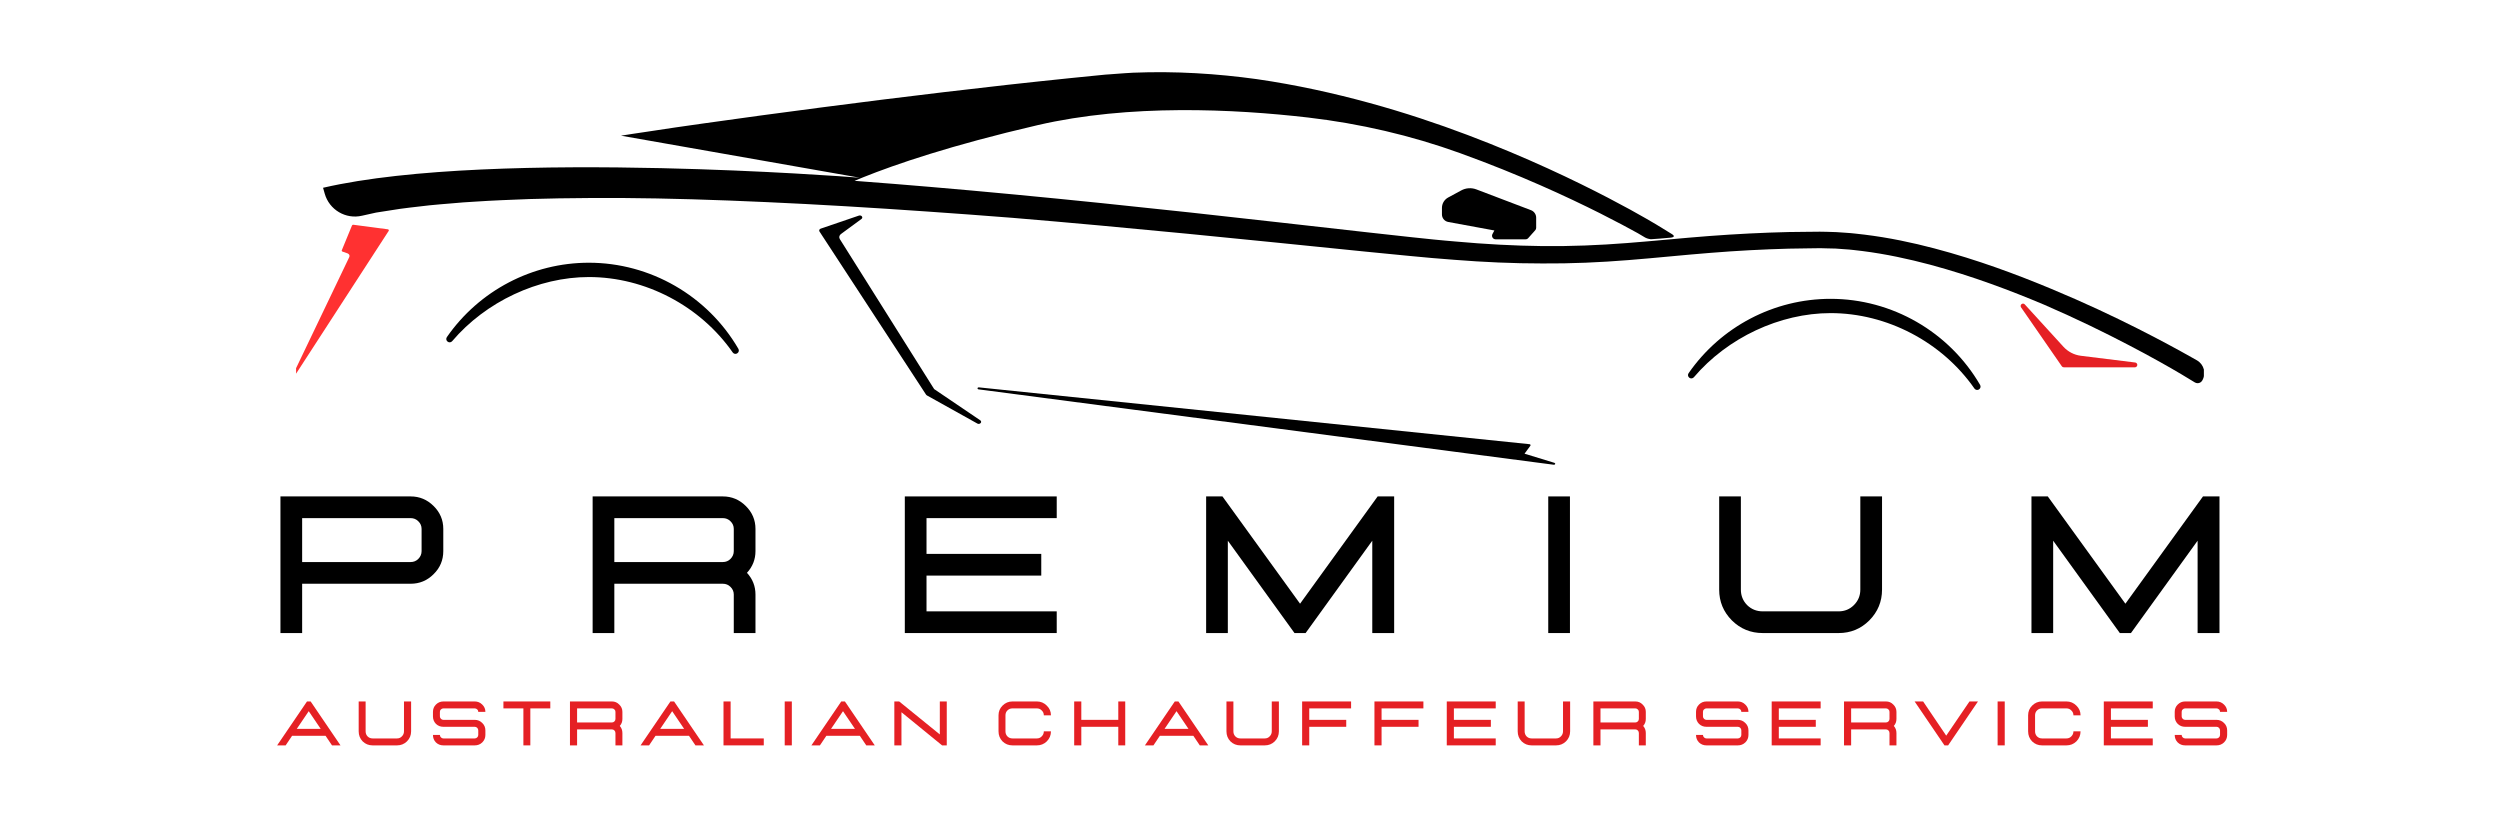 <svg xmlns="http://www.w3.org/2000/svg" xmlns:xlink="http://www.w3.org/1999/xlink" width="300" viewBox="0 0 224.88 75" height="100" preserveAspectRatio="xMidYMid meet"><defs><g></g><clipPath id="949cae8844"><path d="M 26.586 20.133 L 35 20.133 L 35 33.773 L 26.586 33.773 Z M 26.586 20.133 " clip-rule="nonzero"></path></clipPath><clipPath id="3dfde77d0f"><path d="M 29 6.352 L 198.289 6.352 L 198.289 35 L 29 35 Z M 29 6.352 " clip-rule="nonzero"></path></clipPath><clipPath id="3a4ab315a3"><path d="M 87.707 34.855 L 140 34.855 L 140 41.824 L 87.707 41.824 Z M 87.707 34.855 " clip-rule="nonzero"></path></clipPath><clipPath id="29458446e2"><path d="M 75.711 10.812 L 76.91 10.812 L 76.91 12.012 L 75.711 12.012 Z M 75.711 10.812 " clip-rule="nonzero"></path></clipPath><clipPath id="bbbe325e46"><path d="M 76.309 10.812 C 75.977 10.812 75.711 11.082 75.711 11.414 C 75.711 11.746 75.977 12.012 76.309 12.012 C 76.641 12.012 76.91 11.746 76.91 11.414 C 76.91 11.082 76.641 10.812 76.309 10.812 Z M 76.309 10.812 " clip-rule="nonzero"></path></clipPath></defs><path fill="#e52024" d="M 182.172 27.398 L 185.641 31.199 C 186.051 31.652 186.613 31.945 187.219 32.02 L 192.105 32.625 C 192.219 32.641 192.305 32.738 192.297 32.852 C 192.289 32.969 192.195 33.059 192.082 33.059 L 185.684 33.059 C 185.609 33.059 185.543 33.023 185.504 32.965 L 181.836 27.664 C 181.77 27.57 181.789 27.445 181.879 27.371 C 181.969 27.301 182.098 27.312 182.172 27.398 " fill-opacity="1" fill-rule="nonzero"></path><g clip-path="url(#949cae8844)"><path fill="#ff3131" d="M 26.375 33.578 L 31.375 23.137 C 31.406 23.074 31.406 23.004 31.379 22.941 C 31.348 22.879 31.293 22.832 31.223 22.805 L 30.766 22.645 C 30.711 22.625 30.68 22.566 30.703 22.52 L 31.621 20.289 C 31.641 20.246 31.691 20.223 31.738 20.227 L 34.844 20.637 C 34.879 20.641 34.91 20.66 34.926 20.691 C 34.941 20.719 34.941 20.754 34.922 20.781 L 26.566 33.664 C 26.547 33.695 26.512 33.715 26.473 33.715 C 26.457 33.715 26.441 33.711 26.426 33.703 C 26.375 33.68 26.352 33.625 26.375 33.578 " fill-opacity="1" fill-rule="nonzero"></path></g><g clip-path="url(#3dfde77d0f)"><path fill="#000000" d="M 29.016 16.902 L 29.164 17.426 C 29.574 18.883 31.055 19.758 32.523 19.414 C 33.051 19.293 33.523 19.188 33.785 19.133 C 34.219 19.059 34.688 18.992 35.188 18.914 C 35.688 18.84 36.215 18.746 36.785 18.688 C 37.355 18.625 37.953 18.555 38.582 18.48 C 39.211 18.41 39.883 18.367 40.57 18.305 C 40.918 18.273 41.27 18.242 41.633 18.215 C 41.992 18.191 42.363 18.168 42.742 18.145 C 43.496 18.105 44.27 18.043 45.082 18.016 C 48.312 17.855 51.98 17.805 55.988 17.82 C 59.992 17.848 64.344 17.98 68.941 18.191 C 73.543 18.398 78.395 18.688 83.414 19.039 C 85.926 19.211 88.477 19.402 91.059 19.605 C 93.637 19.816 96.25 20.051 98.883 20.289 C 104.148 20.77 109.492 21.293 114.844 21.836 C 117.516 22.105 120.191 22.375 122.855 22.648 C 124.191 22.777 125.523 22.91 126.848 23.039 C 127.516 23.102 128.18 23.164 128.84 23.223 C 129.5 23.285 130.176 23.332 130.836 23.383 C 133.488 23.594 136.133 23.711 138.75 23.711 C 141.367 23.73 143.957 23.613 146.484 23.41 C 149.008 23.211 151.473 22.945 153.879 22.758 C 156.285 22.562 158.645 22.441 160.93 22.379 C 161.508 22.371 162.082 22.359 162.648 22.352 C 162.934 22.352 163.215 22.348 163.5 22.34 L 163.91 22.34 L 164.324 22.352 C 164.598 22.359 164.871 22.359 165.141 22.371 C 165.414 22.391 165.684 22.41 165.953 22.43 C 166.496 22.457 167.027 22.535 167.559 22.594 C 169.676 22.863 171.703 23.305 173.629 23.816 C 177.48 24.852 180.914 26.16 183.91 27.422 C 186.898 28.715 189.445 29.973 191.516 31.055 C 193.586 32.133 195.184 33.043 196.258 33.68 C 196.797 34 197.203 34.25 197.477 34.418 C 197.555 34.465 197.641 34.488 197.727 34.488 C 197.891 34.488 198.043 34.406 198.133 34.262 C 198.52 33.625 198.309 32.801 197.664 32.43 C 197.504 32.34 197.328 32.242 197.137 32.133 C 196.027 31.508 194.395 30.613 192.281 29.547 C 190.168 28.484 187.566 27.246 184.516 25.98 C 181.469 24.715 177.969 23.395 174.016 22.352 C 172.039 21.832 169.949 21.387 167.742 21.117 C 167.191 21.059 166.637 20.98 166.066 20.949 C 165.785 20.93 165.504 20.91 165.219 20.891 C 164.934 20.879 164.645 20.875 164.355 20.863 L 163.922 20.855 L 163.699 20.852 L 163.484 20.855 C 163.203 20.855 162.922 20.859 162.637 20.863 C 162.066 20.871 161.492 20.879 160.914 20.883 C 158.578 20.938 156.195 21.059 153.762 21.242 C 151.332 21.426 148.863 21.684 146.367 21.875 C 143.871 22.07 141.34 22.176 138.766 22.148 C 136.195 22.117 133.594 21.977 130.973 21.738 C 130.316 21.68 129.668 21.629 129.004 21.559 C 128.344 21.488 127.684 21.422 127.023 21.352 C 125.703 21.207 124.375 21.059 123.047 20.914 C 120.387 20.613 117.715 20.312 115.043 20.012 C 104.359 18.801 93.656 17.672 83.602 16.816 C 81.496 16.637 79.418 16.469 77.375 16.316 C 77.199 16.301 77.023 16.285 76.848 16.273 C 77.09 16.168 77.359 16.059 77.652 15.945 C 80.488 14.809 85.512 13.074 93.332 11.262 C 101.586 9.348 110.988 9.805 117.676 10.578 C 122.332 11.121 126.918 12.184 131.332 13.777 C 131.352 13.785 131.371 13.789 131.395 13.801 C 136.711 15.723 141 17.719 143.949 19.199 C 145.422 19.941 146.562 20.555 147.336 20.984 C 147.586 21.125 147.816 21.266 148.004 21.379 C 148.004 21.379 148.004 21.379 148.008 21.379 C 148.012 21.383 148.016 21.383 148.02 21.387 C 148.207 21.492 148.477 21.527 148.512 21.531 C 148.516 21.531 148.516 21.531 148.516 21.531 C 148.918 21.512 149.684 21.445 150.227 21.395 C 150.254 21.395 150.277 21.391 150.301 21.387 C 150.309 21.387 150.316 21.387 150.32 21.387 C 150.723 21.332 150.574 21.18 150.457 21.098 C 150.453 21.094 150.445 21.086 150.438 21.086 C 150.426 21.078 150.414 21.074 150.402 21.062 C 150.395 21.059 150.383 21.055 150.375 21.047 C 150.371 21.043 150.371 21.043 150.371 21.043 C 149.836 20.715 149.023 20.215 148.977 20.188 C 148.777 20.07 148.477 19.895 148.086 19.668 C 147.309 19.219 146.156 18.578 144.672 17.805 C 141.699 16.262 137.387 14.176 132.012 12.145 C 129.324 11.129 126.371 10.137 123.195 9.266 C 120.016 8.395 116.613 7.637 113.043 7.121 C 109.473 6.629 105.734 6.387 101.934 6.543 C 101.457 6.559 100.984 6.609 100.508 6.637 L 99.793 6.691 L 99.434 6.715 L 99.078 6.75 C 98.141 6.844 97.203 6.938 96.262 7.031 C 94.375 7.219 92.48 7.434 90.586 7.637 C 86.805 8.062 83.023 8.508 79.309 8.973 C 77.449 9.207 75.605 9.438 73.785 9.68 C 71.965 9.914 70.168 10.156 68.398 10.395 C 66.633 10.641 64.895 10.883 63.195 11.117 C 61.492 11.348 59.832 11.605 58.215 11.848 C 57.75 11.914 57.285 11.988 56.824 12.055 C 56.488 12.109 56.156 12.156 55.828 12.211 L 77.328 15.996 C 77.328 15.996 77.309 15.992 77.262 15.988 C 77.25 15.988 77.234 15.988 77.219 15.988 C 76.227 15.906 68.676 15.344 59.445 15.133 C 49.156 14.898 36.77 15.102 29.023 16.898 C 29.02 16.898 29.016 16.902 29.016 16.902 " fill-opacity="1" fill-rule="nonzero"></path></g><path fill="#000000" d="M 129.715 19.301 L 129.715 18.711 C 129.715 18.32 129.93 17.965 130.27 17.777 L 131.438 17.145 C 131.859 16.91 132.363 16.875 132.816 17.047 L 137.734 18.918 C 138.008 19.023 138.195 19.293 138.195 19.586 L 138.195 20.504 C 138.195 20.582 138.168 20.66 138.113 20.719 L 137.48 21.43 C 137.418 21.5 137.332 21.539 137.238 21.539 L 134.551 21.539 C 134.434 21.539 134.328 21.48 134.27 21.383 C 134.211 21.285 134.207 21.164 134.262 21.062 L 134.434 20.742 L 130.277 19.977 C 129.953 19.914 129.715 19.633 129.715 19.301 " fill-opacity="1" fill-rule="nonzero"></path><path fill="#000000" d="M 73.801 20.578 L 77.246 19.402 C 77.344 19.371 77.457 19.402 77.512 19.477 C 77.57 19.551 77.551 19.648 77.473 19.707 L 75.625 21.062 C 75.473 21.176 75.43 21.363 75.523 21.516 L 84.012 35.016 L 88.164 37.828 C 88.254 37.891 88.27 38 88.199 38.074 C 88.16 38.125 88.094 38.152 88.027 38.152 C 87.984 38.152 87.941 38.141 87.906 38.121 L 83.359 35.586 C 83.332 35.57 83.309 35.547 83.289 35.523 L 73.691 20.832 C 73.664 20.789 73.66 20.734 73.68 20.684 C 73.699 20.637 73.746 20.598 73.801 20.578 " fill-opacity="1" fill-rule="nonzero"></path><g clip-path="url(#3a4ab315a3)"><path fill="#000000" d="M 87.918 34.941 C 87.926 34.891 87.98 34.855 88.039 34.863 L 137.594 39.977 C 137.633 39.98 137.664 40 137.68 40.027 C 137.695 40.055 137.695 40.086 137.676 40.113 L 137.148 40.832 L 139.84 41.656 C 139.891 41.672 139.918 41.719 139.906 41.762 C 139.895 41.801 139.848 41.828 139.801 41.828 C 139.793 41.828 139.789 41.828 139.785 41.828 L 88.008 35.043 C 87.953 35.035 87.91 34.988 87.918 34.941 " fill-opacity="1" fill-rule="nonzero"></path></g><path fill="#000000" d="M 164.695 26.895 C 170.215 26.895 175.367 29.863 178.148 34.641 C 178.23 34.781 178.188 34.957 178.051 35.047 C 177.996 35.078 177.941 35.094 177.883 35.094 C 177.789 35.094 177.695 35.047 177.637 34.965 C 174.719 30.777 169.758 28.18 164.695 28.18 C 160.133 28.18 155.418 30.391 152.391 33.949 C 152.285 34.074 152.105 34.094 151.977 33.996 C 151.848 33.895 151.82 33.719 151.914 33.586 C 154.824 29.395 159.602 26.895 164.695 26.895 " fill-opacity="1" fill-rule="nonzero"></path><path fill="#000000" d="M 52.941 23.645 C 58.461 23.645 63.617 26.617 66.395 31.395 C 66.477 31.535 66.434 31.711 66.293 31.797 C 66.242 31.832 66.188 31.848 66.129 31.848 C 66.035 31.848 65.945 31.801 65.883 31.719 C 62.965 27.531 58.004 24.934 52.941 24.934 C 48.383 24.934 43.664 27.145 40.637 30.703 C 40.531 30.828 40.355 30.848 40.223 30.746 C 40.094 30.648 40.066 30.473 40.16 30.336 C 43.07 26.148 47.848 23.645 52.941 23.645 " fill-opacity="1" fill-rule="nonzero"></path><path fill="#000000" d="M 150.227 21.395 L 150.227 21.398 C 150.254 21.395 150.281 21.395 150.301 21.387 C 150.277 21.391 150.254 21.395 150.227 21.395 " fill-opacity="1" fill-rule="nonzero"></path><g fill="#000000" fill-opacity="1"><g transform="translate(23.461, 56.975)"><g><path d="M 3.672 0 L 1.719 0 L 1.719 -12.297 L 13.438 -12.297 C 14.238 -12.297 14.926 -12.008 15.5 -11.438 C 16.082 -10.863 16.375 -10.176 16.375 -9.375 L 16.375 -7.375 C 16.375 -6.562 16.082 -5.867 15.5 -5.297 C 14.926 -4.723 14.238 -4.438 13.438 -4.438 L 3.672 -4.438 Z M 13.438 -6.391 C 13.707 -6.391 13.938 -6.484 14.125 -6.672 C 14.32 -6.867 14.422 -7.102 14.422 -7.375 L 14.422 -9.375 C 14.422 -9.645 14.32 -9.875 14.125 -10.062 C 13.938 -10.25 13.707 -10.344 13.438 -10.344 L 3.672 -10.344 L 3.672 -6.391 Z M 13.438 -6.391 "></path></g></g></g><g fill="#000000" fill-opacity="1"><g transform="translate(51.558, 56.975)"><g><path d="M 16.375 0 L 14.422 0 L 14.422 -3.469 C 14.422 -3.738 14.32 -3.969 14.125 -4.156 C 13.938 -4.344 13.707 -4.438 13.438 -4.438 L 3.672 -4.438 L 3.672 0 L 1.719 0 L 1.719 -12.297 L 13.438 -12.297 C 14.238 -12.297 14.926 -12.008 15.5 -11.438 C 16.082 -10.863 16.375 -10.176 16.375 -9.375 L 16.375 -7.375 C 16.375 -6.625 16.117 -5.973 15.609 -5.422 C 16.117 -4.867 16.375 -4.219 16.375 -3.469 Z M 13.438 -6.391 C 13.707 -6.391 13.938 -6.484 14.125 -6.672 C 14.32 -6.867 14.422 -7.102 14.422 -7.375 L 14.422 -9.375 C 14.422 -9.645 14.32 -9.875 14.125 -10.062 C 13.938 -10.25 13.707 -10.344 13.438 -10.344 L 3.672 -10.344 L 3.672 -6.391 Z M 13.438 -6.391 "></path></g></g></g><g fill="#000000" fill-opacity="1"><g transform="translate(79.654, 56.975)"><g><path d="M 15.391 0 L 1.719 0 L 1.719 -12.297 L 15.391 -12.297 L 15.391 -10.344 L 3.672 -10.344 L 3.672 -7.125 L 14 -7.125 L 14 -5.172 L 3.672 -5.172 L 3.672 -1.953 L 15.391 -1.953 Z M 15.391 0 "></path></g></g></g><g fill="#000000" fill-opacity="1"><g transform="translate(106.773, 56.975)"><g><path d="M 18.641 0 L 16.672 0 L 16.672 -8.312 L 10.672 0 L 9.672 0 L 3.672 -8.312 L 3.672 0 L 1.719 0 L 1.719 -12.297 L 3.188 -12.297 L 10.172 -2.641 L 17.156 -12.297 L 18.641 -12.297 Z M 18.641 0 "></path></g></g></g><g fill="#000000" fill-opacity="1"><g transform="translate(137.563, 56.975)"><g><path d="M 3.672 0 L 3.672 -12.297 L 1.719 -12.297 L 1.719 0 Z M 3.672 0 "></path></g></g></g><g fill="#000000" fill-opacity="1"><g transform="translate(153.385, 56.975)"><g><path d="M 12.031 0 C 13.113 0 14.035 -0.379 14.797 -1.141 C 15.555 -1.91 15.938 -2.832 15.938 -3.906 L 15.938 -12.297 L 13.984 -12.297 L 13.984 -3.906 C 13.984 -3.363 13.789 -2.898 13.406 -2.516 C 13.031 -2.141 12.57 -1.953 12.031 -1.953 L 5.203 -1.953 C 4.648 -1.953 4.18 -2.141 3.797 -2.516 C 3.422 -2.898 3.234 -3.363 3.234 -3.906 L 3.234 -12.297 L 1.281 -12.297 L 1.281 -3.906 C 1.281 -2.832 1.66 -1.91 2.422 -1.141 C 3.191 -0.379 4.117 0 5.203 0 Z M 12.031 0 "></path></g></g></g><g fill="#000000" fill-opacity="1"><g transform="translate(181.053, 56.975)"><g><path d="M 18.641 0 L 16.672 0 L 16.672 -8.312 L 10.672 0 L 9.672 0 L 3.672 -8.312 L 3.672 0 L 1.719 0 L 1.719 -12.297 L 3.188 -12.297 L 10.172 -2.641 L 17.156 -12.297 L 18.641 -12.297 Z M 18.641 0 "></path></g></g></g><g fill="#e52024" fill-opacity="1"><g transform="translate(24.804, 67.084)"><g><path d="M 5.781 0 L 5.016 0 L 4.438 -0.859 L 1.422 -0.859 L 0.844 0 L 0.078 0 L 2.766 -3.953 L 3.094 -3.953 Z M 4 -1.484 L 2.922 -3.078 L 1.844 -1.484 Z M 4 -1.484 "></path></g></g></g><g fill="#e52024" fill-opacity="1"><g transform="translate(31.799, 67.084)"><g><path d="M 3.875 0 C 4.219 0 4.516 -0.117 4.766 -0.359 C 5.016 -0.609 5.141 -0.91 5.141 -1.266 L 5.141 -3.953 L 4.5 -3.953 L 4.5 -1.266 C 4.5 -1.086 4.438 -0.938 4.312 -0.812 C 4.195 -0.688 4.051 -0.625 3.875 -0.625 L 1.672 -0.625 C 1.492 -0.625 1.344 -0.688 1.219 -0.812 C 1.102 -0.938 1.047 -1.086 1.047 -1.266 L 1.047 -3.953 L 0.422 -3.953 L 0.422 -1.266 C 0.422 -0.91 0.539 -0.609 0.781 -0.359 C 1.031 -0.117 1.328 0 1.672 0 Z M 3.875 0 "></path></g></g></g><g fill="#e52024" fill-opacity="1"><g transform="translate(38.484, 67.084)"><g><path d="M 4.188 0 L 1.359 0 C 1.098 0 0.875 -0.086 0.688 -0.266 C 0.508 -0.453 0.422 -0.676 0.422 -0.938 L 1.047 -0.938 C 1.047 -0.852 1.078 -0.781 1.141 -0.719 C 1.203 -0.656 1.273 -0.625 1.359 -0.625 L 4.188 -0.625 C 4.27 -0.625 4.344 -0.656 4.406 -0.719 C 4.469 -0.781 4.5 -0.852 4.5 -0.938 L 4.5 -1.344 C 4.5 -1.438 4.469 -1.516 4.406 -1.578 C 4.344 -1.641 4.27 -1.672 4.188 -1.672 L 1.359 -1.672 C 1.098 -1.672 0.875 -1.758 0.688 -1.938 C 0.508 -2.125 0.422 -2.348 0.422 -2.609 L 0.422 -3.016 C 0.422 -3.273 0.508 -3.492 0.688 -3.672 C 0.875 -3.859 1.098 -3.953 1.359 -3.953 L 4.188 -3.953 C 4.445 -3.953 4.672 -3.859 4.859 -3.672 C 5.047 -3.492 5.141 -3.273 5.141 -3.016 L 4.5 -3.016 C 4.5 -3.109 4.469 -3.18 4.406 -3.234 C 4.344 -3.297 4.27 -3.328 4.188 -3.328 L 1.359 -3.328 C 1.273 -3.328 1.203 -3.297 1.141 -3.234 C 1.078 -3.18 1.047 -3.109 1.047 -3.016 L 1.047 -2.609 C 1.047 -2.523 1.078 -2.453 1.141 -2.391 C 1.203 -2.328 1.273 -2.297 1.359 -2.297 L 4.188 -2.297 C 4.445 -2.297 4.672 -2.203 4.859 -2.016 C 5.047 -1.836 5.141 -1.613 5.141 -1.344 L 5.141 -0.938 C 5.141 -0.676 5.047 -0.453 4.859 -0.266 C 4.672 -0.086 4.445 0 4.188 0 Z M 4.188 0 "></path></g></g></g><g fill="#e52024" fill-opacity="1"><g transform="translate(45.17, 67.084)"><g><path d="M 2.5 0 L 1.875 0 L 1.875 -3.328 L 0.078 -3.328 L 0.078 -3.953 L 4.297 -3.953 L 4.297 -3.328 L 2.5 -3.328 Z M 2.5 0 "></path></g></g></g><g fill="#e52024" fill-opacity="1"><g transform="translate(50.69, 67.084)"><g><path d="M 5.266 0 L 4.641 0 L 4.641 -1.109 C 4.641 -1.203 4.609 -1.281 4.547 -1.344 C 4.484 -1.406 4.41 -1.438 4.328 -1.438 L 1.188 -1.438 L 1.188 0 L 0.547 0 L 0.547 -3.953 L 4.328 -3.953 C 4.586 -3.953 4.805 -3.859 4.984 -3.672 C 5.172 -3.492 5.266 -3.273 5.266 -3.016 L 5.266 -2.375 C 5.266 -2.133 5.188 -1.926 5.031 -1.75 C 5.188 -1.57 5.266 -1.359 5.266 -1.109 Z M 4.328 -2.062 C 4.41 -2.062 4.484 -2.094 4.547 -2.156 C 4.609 -2.219 4.641 -2.289 4.641 -2.375 L 4.641 -3.016 C 4.641 -3.109 4.609 -3.18 4.547 -3.234 C 4.484 -3.297 4.41 -3.328 4.328 -3.328 L 1.188 -3.328 L 1.188 -2.062 Z M 4.328 -2.062 "></path></g></g></g><g fill="#e52024" fill-opacity="1"><g transform="translate(57.513, 67.084)"><g><path d="M 5.781 0 L 5.016 0 L 4.438 -0.859 L 1.422 -0.859 L 0.844 0 L 0.078 0 L 2.766 -3.953 L 3.094 -3.953 Z M 4 -1.484 L 2.922 -3.078 L 1.844 -1.484 Z M 4 -1.484 "></path></g></g></g><g fill="#e52024" fill-opacity="1"><g transform="translate(64.508, 67.084)"><g><path d="M 4.172 0 L 4.172 -0.625 L 1.188 -0.625 L 1.188 -3.953 L 0.547 -3.953 L 0.547 0 Z M 4.172 0 "></path></g></g></g><g fill="#e52024" fill-opacity="1"><g transform="translate(70.017, 67.084)"><g><path d="M 1.188 0 L 1.188 -3.953 L 0.547 -3.953 L 0.547 0 Z M 1.188 0 "></path></g></g></g><g fill="#e52024" fill-opacity="1"><g transform="translate(72.888, 67.084)"><g><path d="M 5.781 0 L 5.016 0 L 4.438 -0.859 L 1.422 -0.859 L 0.844 0 L 0.078 0 L 2.766 -3.953 L 3.094 -3.953 Z M 4 -1.484 L 2.922 -3.078 L 1.844 -1.484 Z M 4 -1.484 "></path></g></g></g><g fill="#e52024" fill-opacity="1"><g transform="translate(79.883, 67.084)"><g><path d="M 5.266 0 L 4.844 0 L 1.188 -2.984 L 1.188 0 L 0.547 0 L 0.547 -3.953 L 0.984 -3.953 L 4.641 -0.984 L 4.641 -3.953 L 5.266 -3.953 Z M 5.266 0 "></path></g></g></g><g fill="#e52024" fill-opacity="1"><g transform="translate(86.845, 67.084)"><g></g></g></g><g fill="#e52024" fill-opacity="1"><g transform="translate(89.385, 67.084)"><g><path d="M 3.875 0 C 4.219 0 4.516 -0.117 4.766 -0.359 C 5.016 -0.609 5.141 -0.91 5.141 -1.266 L 4.5 -1.266 C 4.5 -1.086 4.438 -0.938 4.312 -0.812 C 4.195 -0.688 4.051 -0.625 3.875 -0.625 L 1.672 -0.625 C 1.492 -0.625 1.344 -0.688 1.219 -0.812 C 1.102 -0.938 1.047 -1.086 1.047 -1.266 L 1.047 -2.703 C 1.047 -2.879 1.102 -3.023 1.219 -3.141 C 1.344 -3.266 1.492 -3.328 1.672 -3.328 L 3.875 -3.328 C 4.051 -3.328 4.195 -3.266 4.312 -3.141 C 4.438 -3.023 4.5 -2.879 4.5 -2.703 L 5.141 -2.703 C 5.141 -3.047 5.016 -3.336 4.766 -3.578 C 4.516 -3.828 4.219 -3.953 3.875 -3.953 L 1.672 -3.953 C 1.328 -3.953 1.031 -3.828 0.781 -3.578 C 0.539 -3.336 0.422 -3.047 0.422 -2.703 L 0.422 -1.266 C 0.422 -0.91 0.539 -0.609 0.781 -0.359 C 1.031 -0.117 1.328 0 1.672 0 Z M 3.875 0 "></path></g></g></g><g fill="#e52024" fill-opacity="1"><g transform="translate(96.07, 67.084)"><g><path d="M 5.141 0 L 4.516 0 L 4.516 -1.672 L 1.188 -1.672 L 1.188 0 L 0.547 0 L 0.547 -3.953 L 1.188 -3.953 L 1.188 -2.297 L 4.516 -2.297 L 4.516 -3.953 L 5.141 -3.953 Z M 5.141 0 "></path></g></g></g><g fill="#e52024" fill-opacity="1"><g transform="translate(102.905, 67.084)"><g><path d="M 5.781 0 L 5.016 0 L 4.438 -0.859 L 1.422 -0.859 L 0.844 0 L 0.078 0 L 2.766 -3.953 L 3.094 -3.953 Z M 4 -1.484 L 2.922 -3.078 L 1.844 -1.484 Z M 4 -1.484 "></path></g></g></g><g fill="#e52024" fill-opacity="1"><g transform="translate(109.899, 67.084)"><g><path d="M 3.875 0 C 4.219 0 4.516 -0.117 4.766 -0.359 C 5.016 -0.609 5.141 -0.91 5.141 -1.266 L 5.141 -3.953 L 4.5 -3.953 L 4.5 -1.266 C 4.5 -1.086 4.438 -0.938 4.312 -0.812 C 4.195 -0.688 4.051 -0.625 3.875 -0.625 L 1.672 -0.625 C 1.492 -0.625 1.344 -0.688 1.219 -0.812 C 1.102 -0.938 1.047 -1.086 1.047 -1.266 L 1.047 -3.953 L 0.422 -3.953 L 0.422 -1.266 C 0.422 -0.91 0.539 -0.609 0.781 -0.359 C 1.031 -0.117 1.328 0 1.672 0 Z M 3.875 0 "></path></g></g></g><g fill="#e52024" fill-opacity="1"><g transform="translate(116.585, 67.084)"><g><path d="M 1.188 0 L 0.547 0 L 0.547 -3.953 L 4.953 -3.953 L 4.953 -3.328 L 1.188 -3.328 L 1.188 -2.297 L 4.516 -2.297 L 4.516 -1.672 L 1.188 -1.672 Z M 1.188 0 "></path></g></g></g><g fill="#e52024" fill-opacity="1"><g transform="translate(123.093, 67.084)"><g><path d="M 1.188 0 L 0.547 0 L 0.547 -3.953 L 4.953 -3.953 L 4.953 -3.328 L 1.188 -3.328 L 1.188 -2.297 L 4.516 -2.297 L 4.516 -1.672 L 1.188 -1.672 Z M 1.188 0 "></path></g></g></g><g fill="#e52024" fill-opacity="1"><g transform="translate(129.602, 67.084)"><g><path d="M 4.953 0 L 0.547 0 L 0.547 -3.953 L 4.953 -3.953 L 4.953 -3.328 L 1.188 -3.328 L 1.188 -2.297 L 4.516 -2.297 L 4.516 -1.672 L 1.188 -1.672 L 1.188 -0.625 L 4.953 -0.625 Z M 4.953 0 "></path></g></g></g><g fill="#e52024" fill-opacity="1"><g transform="translate(136.111, 67.084)"><g><path d="M 3.875 0 C 4.219 0 4.516 -0.117 4.766 -0.359 C 5.016 -0.609 5.141 -0.91 5.141 -1.266 L 5.141 -3.953 L 4.5 -3.953 L 4.5 -1.266 C 4.5 -1.086 4.438 -0.938 4.312 -0.812 C 4.195 -0.688 4.051 -0.625 3.875 -0.625 L 1.672 -0.625 C 1.492 -0.625 1.344 -0.688 1.219 -0.812 C 1.102 -0.938 1.047 -1.086 1.047 -1.266 L 1.047 -3.953 L 0.422 -3.953 L 0.422 -1.266 C 0.422 -0.91 0.539 -0.609 0.781 -0.359 C 1.031 -0.117 1.328 0 1.672 0 Z M 3.875 0 "></path></g></g></g><g fill="#e52024" fill-opacity="1"><g transform="translate(142.796, 67.084)"><g><path d="M 5.266 0 L 4.641 0 L 4.641 -1.109 C 4.641 -1.203 4.609 -1.281 4.547 -1.344 C 4.484 -1.406 4.41 -1.438 4.328 -1.438 L 1.188 -1.438 L 1.188 0 L 0.547 0 L 0.547 -3.953 L 4.328 -3.953 C 4.586 -3.953 4.805 -3.859 4.984 -3.672 C 5.172 -3.492 5.266 -3.273 5.266 -3.016 L 5.266 -2.375 C 5.266 -2.133 5.188 -1.926 5.031 -1.75 C 5.188 -1.57 5.266 -1.359 5.266 -1.109 Z M 4.328 -2.062 C 4.41 -2.062 4.484 -2.094 4.547 -2.156 C 4.609 -2.219 4.641 -2.289 4.641 -2.375 L 4.641 -3.016 C 4.641 -3.109 4.609 -3.18 4.547 -3.234 C 4.484 -3.297 4.41 -3.328 4.328 -3.328 L 1.188 -3.328 L 1.188 -2.062 Z M 4.328 -2.062 "></path></g></g></g><g fill="#e52024" fill-opacity="1"><g transform="translate(149.62, 67.084)"><g></g></g></g><g fill="#e52024" fill-opacity="1"><g transform="translate(152.16, 67.084)"><g><path d="M 4.188 0 L 1.359 0 C 1.098 0 0.875 -0.086 0.688 -0.266 C 0.508 -0.453 0.422 -0.676 0.422 -0.938 L 1.047 -0.938 C 1.047 -0.852 1.078 -0.781 1.141 -0.719 C 1.203 -0.656 1.273 -0.625 1.359 -0.625 L 4.188 -0.625 C 4.27 -0.625 4.344 -0.656 4.406 -0.719 C 4.469 -0.781 4.5 -0.852 4.5 -0.938 L 4.5 -1.344 C 4.5 -1.438 4.469 -1.516 4.406 -1.578 C 4.344 -1.641 4.27 -1.672 4.188 -1.672 L 1.359 -1.672 C 1.098 -1.672 0.875 -1.758 0.688 -1.938 C 0.508 -2.125 0.422 -2.348 0.422 -2.609 L 0.422 -3.016 C 0.422 -3.273 0.508 -3.492 0.688 -3.672 C 0.875 -3.859 1.098 -3.953 1.359 -3.953 L 4.188 -3.953 C 4.445 -3.953 4.672 -3.859 4.859 -3.672 C 5.047 -3.492 5.141 -3.273 5.141 -3.016 L 4.5 -3.016 C 4.5 -3.109 4.469 -3.18 4.406 -3.234 C 4.344 -3.297 4.27 -3.328 4.188 -3.328 L 1.359 -3.328 C 1.273 -3.328 1.203 -3.297 1.141 -3.234 C 1.078 -3.18 1.047 -3.109 1.047 -3.016 L 1.047 -2.609 C 1.047 -2.523 1.078 -2.453 1.141 -2.391 C 1.203 -2.328 1.273 -2.297 1.359 -2.297 L 4.188 -2.297 C 4.445 -2.297 4.672 -2.203 4.859 -2.016 C 5.047 -1.836 5.141 -1.613 5.141 -1.344 L 5.141 -0.938 C 5.141 -0.676 5.047 -0.453 4.859 -0.266 C 4.672 -0.086 4.445 0 4.188 0 Z M 4.188 0 "></path></g></g></g><g fill="#e52024" fill-opacity="1"><g transform="translate(158.845, 67.084)"><g><path d="M 4.953 0 L 0.547 0 L 0.547 -3.953 L 4.953 -3.953 L 4.953 -3.328 L 1.188 -3.328 L 1.188 -2.297 L 4.516 -2.297 L 4.516 -1.672 L 1.188 -1.672 L 1.188 -0.625 L 4.953 -0.625 Z M 4.953 0 "></path></g></g></g><g fill="#e52024" fill-opacity="1"><g transform="translate(165.354, 67.084)"><g><path d="M 5.266 0 L 4.641 0 L 4.641 -1.109 C 4.641 -1.203 4.609 -1.281 4.547 -1.344 C 4.484 -1.406 4.41 -1.438 4.328 -1.438 L 1.188 -1.438 L 1.188 0 L 0.547 0 L 0.547 -3.953 L 4.328 -3.953 C 4.586 -3.953 4.805 -3.859 4.984 -3.672 C 5.172 -3.492 5.266 -3.273 5.266 -3.016 L 5.266 -2.375 C 5.266 -2.133 5.188 -1.926 5.031 -1.75 C 5.188 -1.57 5.266 -1.359 5.266 -1.109 Z M 4.328 -2.062 C 4.41 -2.062 4.484 -2.094 4.547 -2.156 C 4.609 -2.219 4.641 -2.289 4.641 -2.375 L 4.641 -3.016 C 4.641 -3.109 4.609 -3.18 4.547 -3.234 C 4.484 -3.297 4.41 -3.328 4.328 -3.328 L 1.188 -3.328 L 1.188 -2.062 Z M 4.328 -2.062 "></path></g></g></g><g fill="#e52024" fill-opacity="1"><g transform="translate(172.177, 67.084)"><g><path d="M 3.094 0 L 2.766 0 L 0.078 -3.953 L 0.844 -3.953 L 2.922 -0.875 L 5.016 -3.953 L 5.781 -3.953 Z M 3.094 0 "></path></g></g></g><g fill="#e52024" fill-opacity="1"><g transform="translate(179.178, 67.084)"><g><path d="M 1.188 0 L 1.188 -3.953 L 0.547 -3.953 L 0.547 0 Z M 1.188 0 "></path></g></g></g><g fill="#e52024" fill-opacity="1"><g transform="translate(182.049, 67.084)"><g><path d="M 3.875 0 C 4.219 0 4.516 -0.117 4.766 -0.359 C 5.016 -0.609 5.141 -0.91 5.141 -1.266 L 4.5 -1.266 C 4.5 -1.086 4.438 -0.938 4.312 -0.812 C 4.195 -0.688 4.051 -0.625 3.875 -0.625 L 1.672 -0.625 C 1.492 -0.625 1.344 -0.688 1.219 -0.812 C 1.102 -0.938 1.047 -1.086 1.047 -1.266 L 1.047 -2.703 C 1.047 -2.879 1.102 -3.023 1.219 -3.141 C 1.344 -3.266 1.492 -3.328 1.672 -3.328 L 3.875 -3.328 C 4.051 -3.328 4.195 -3.266 4.312 -3.141 C 4.438 -3.023 4.5 -2.879 4.5 -2.703 L 5.141 -2.703 C 5.141 -3.047 5.016 -3.336 4.766 -3.578 C 4.516 -3.828 4.219 -3.953 3.875 -3.953 L 1.672 -3.953 C 1.328 -3.953 1.031 -3.828 0.781 -3.578 C 0.539 -3.336 0.422 -3.047 0.422 -2.703 L 0.422 -1.266 C 0.422 -0.91 0.539 -0.609 0.781 -0.359 C 1.031 -0.117 1.328 0 1.672 0 Z M 3.875 0 "></path></g></g></g><g fill="#e52024" fill-opacity="1"><g transform="translate(188.735, 67.084)"><g><path d="M 4.953 0 L 0.547 0 L 0.547 -3.953 L 4.953 -3.953 L 4.953 -3.328 L 1.188 -3.328 L 1.188 -2.297 L 4.516 -2.297 L 4.516 -1.672 L 1.188 -1.672 L 1.188 -0.625 L 4.953 -0.625 Z M 4.953 0 "></path></g></g></g><g fill="#e52024" fill-opacity="1"><g transform="translate(195.243, 67.084)"><g><path d="M 4.188 0 L 1.359 0 C 1.098 0 0.875 -0.086 0.688 -0.266 C 0.508 -0.453 0.422 -0.676 0.422 -0.938 L 1.047 -0.938 C 1.047 -0.852 1.078 -0.781 1.141 -0.719 C 1.203 -0.656 1.273 -0.625 1.359 -0.625 L 4.188 -0.625 C 4.27 -0.625 4.344 -0.656 4.406 -0.719 C 4.469 -0.781 4.5 -0.852 4.5 -0.938 L 4.5 -1.344 C 4.5 -1.438 4.469 -1.516 4.406 -1.578 C 4.344 -1.641 4.27 -1.672 4.188 -1.672 L 1.359 -1.672 C 1.098 -1.672 0.875 -1.758 0.688 -1.938 C 0.508 -2.125 0.422 -2.348 0.422 -2.609 L 0.422 -3.016 C 0.422 -3.273 0.508 -3.492 0.688 -3.672 C 0.875 -3.859 1.098 -3.953 1.359 -3.953 L 4.188 -3.953 C 4.445 -3.953 4.672 -3.859 4.859 -3.672 C 5.047 -3.492 5.141 -3.273 5.141 -3.016 L 4.5 -3.016 C 4.5 -3.109 4.469 -3.18 4.406 -3.234 C 4.344 -3.297 4.27 -3.328 4.188 -3.328 L 1.359 -3.328 C 1.273 -3.328 1.203 -3.297 1.141 -3.234 C 1.078 -3.18 1.047 -3.109 1.047 -3.016 L 1.047 -2.609 C 1.047 -2.523 1.078 -2.453 1.141 -2.391 C 1.203 -2.328 1.273 -2.297 1.359 -2.297 L 4.188 -2.297 C 4.445 -2.297 4.672 -2.203 4.859 -2.016 C 5.047 -1.836 5.141 -1.613 5.141 -1.344 L 5.141 -0.938 C 5.141 -0.676 5.047 -0.453 4.859 -0.266 C 4.672 -0.086 4.445 0 4.188 0 Z M 4.188 0 "></path></g></g></g><g clip-path="url(#29458446e2)"><g clip-path="url(#bbbe325e46)"><path fill="#000000" d="M 75.711 10.812 L 76.91 10.812 L 76.91 12.012 L 75.711 12.012 Z M 75.711 10.812 " fill-opacity="1" fill-rule="nonzero"></path></g></g></svg>